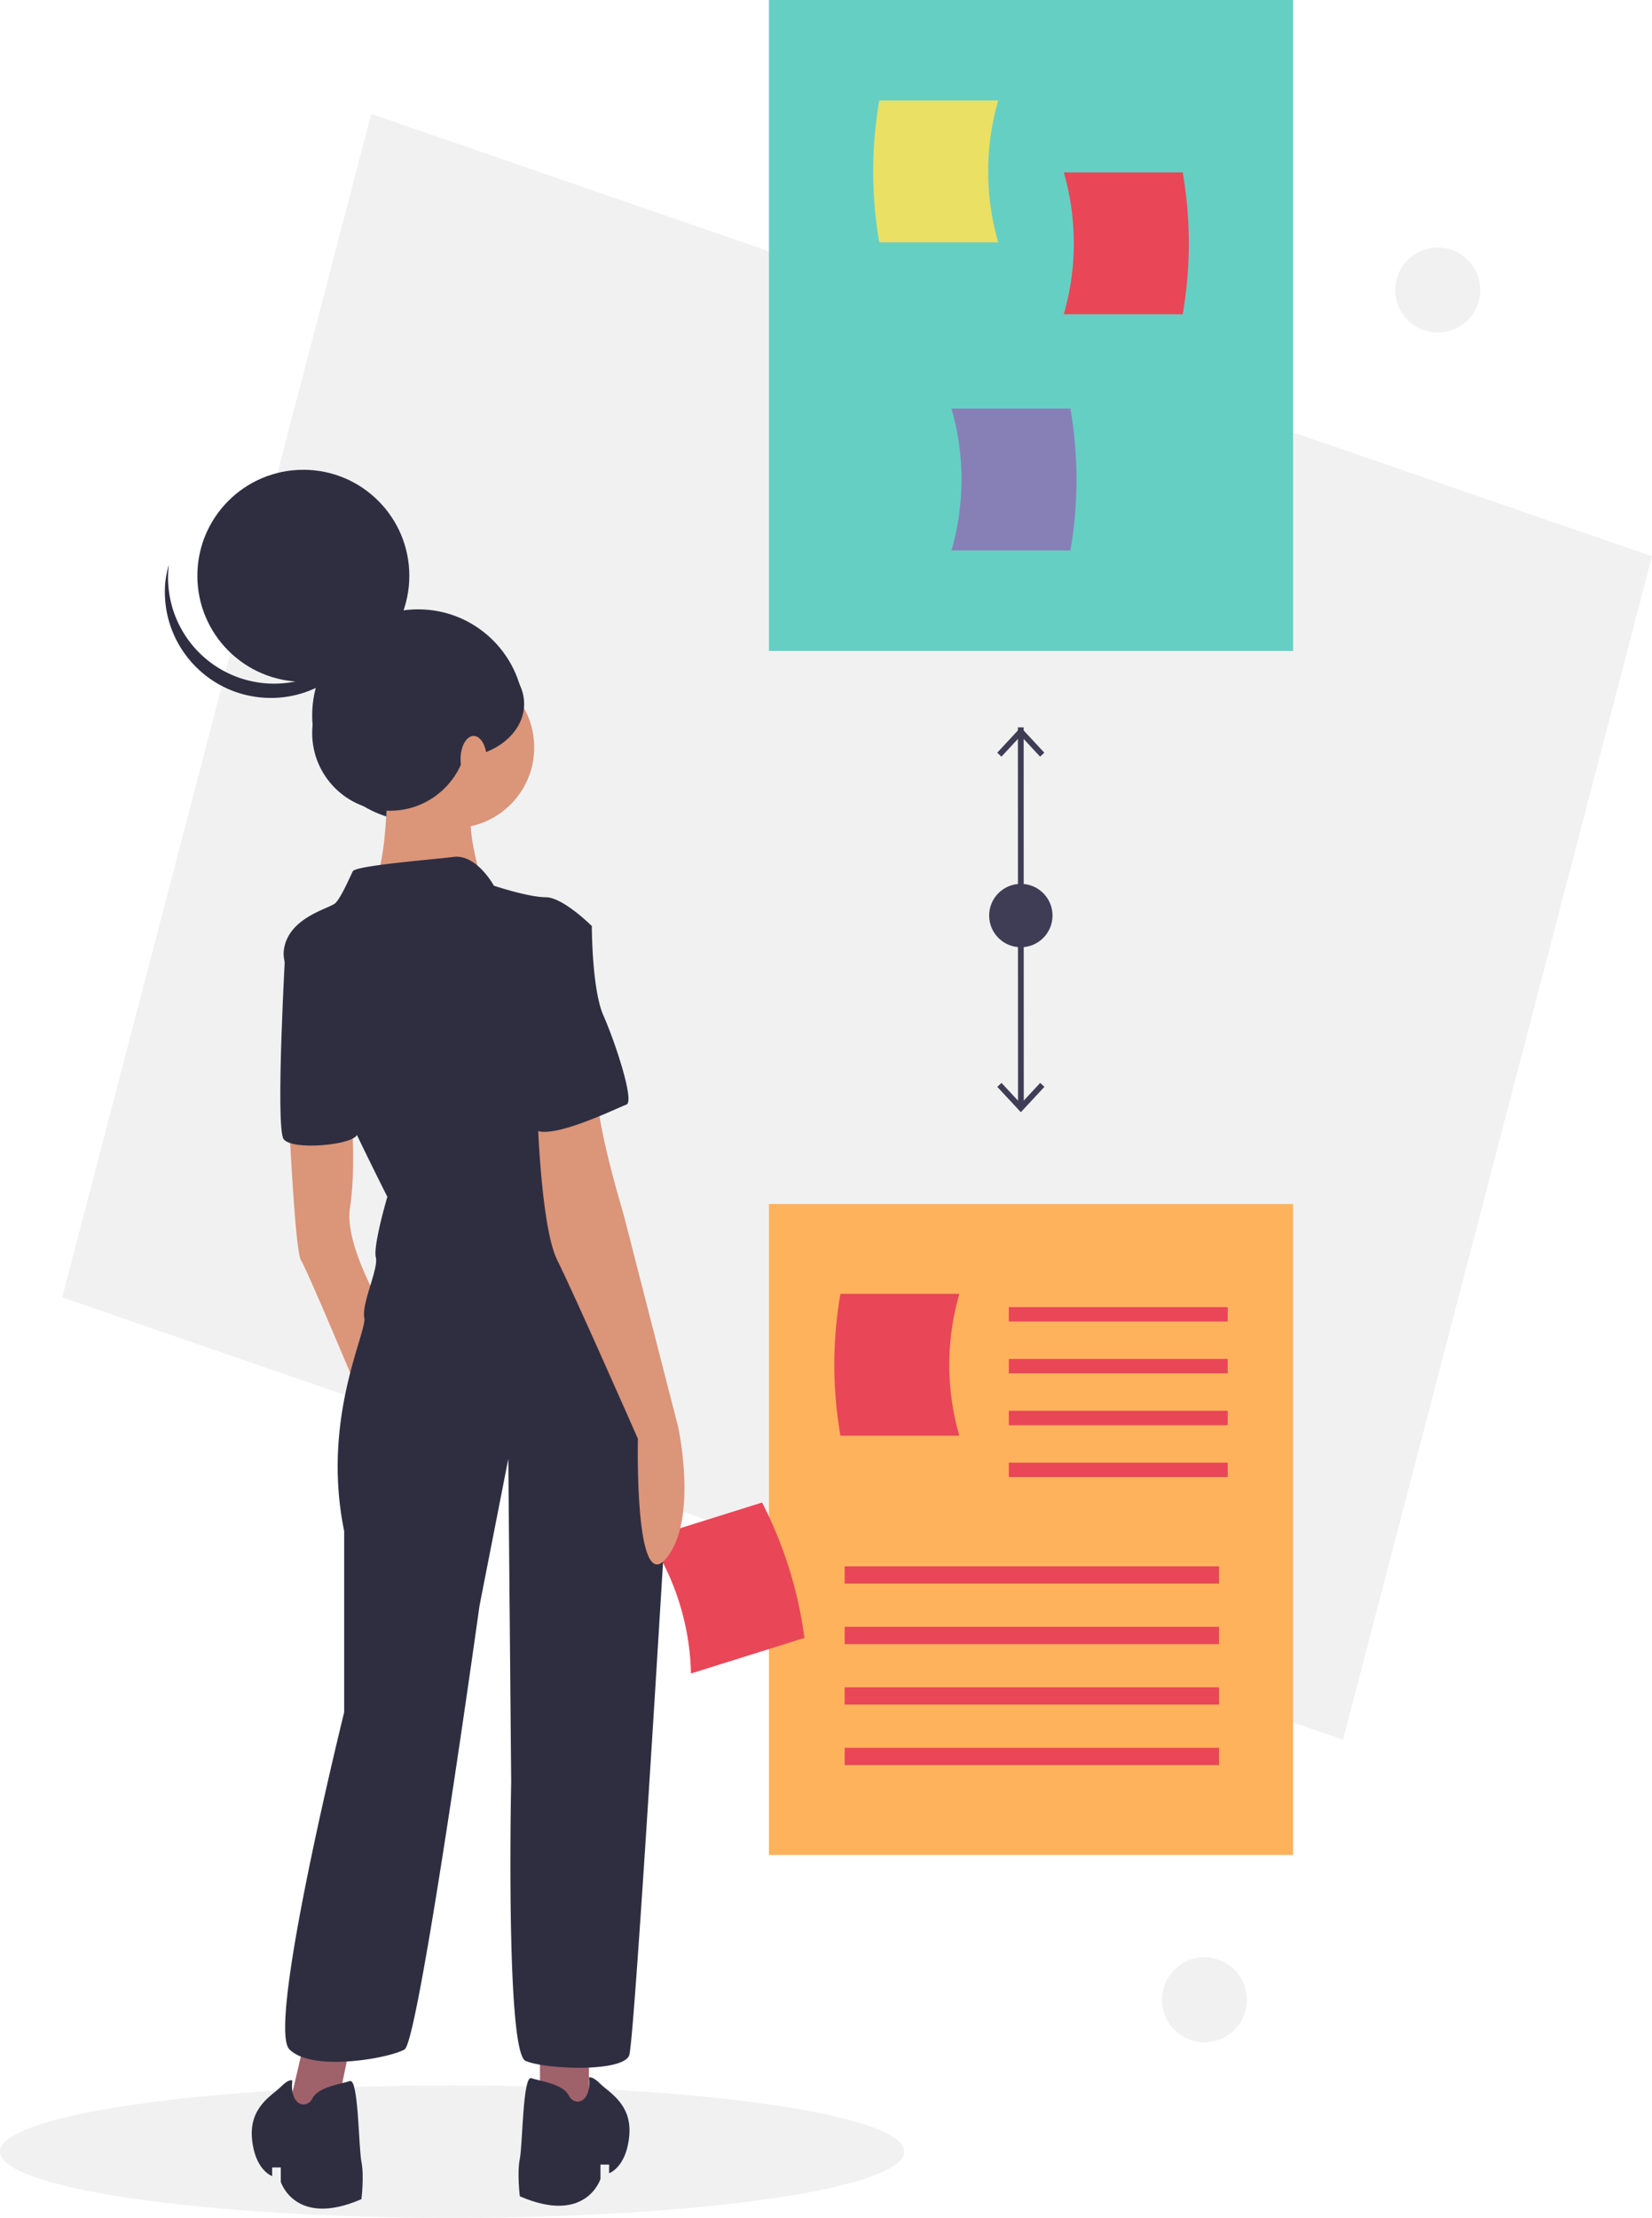 <svg xmlns="http://www.w3.org/2000/svg" viewBox="0 0 573.63 770"><path d="M128.88 39.55l444.75 153.58L466.34 604 21.6 450.42l107.3-410.87z" fill="#f1f1f1"/><path d="M267 418h182v226H267z" fill="#ffb25c"/><path d="M293.3 543.8h130v6h-130zm0 21h130v6h-130zm0 21h130v6h-130zm0 21h130v6h-130zm39.82-108.36h-41.3a144.41 144.41 0 0 1 0-49.25h41.3a88.68 88.68 0 0 0 0 49.25zm17.18-44.64h76v5h-76zm0 18h76v5h-76zm0 18h76v5h-76zm0 18h76v5h-76z" fill="#e94658"/><g fill="#f1f1f1"><circle cx="499.24" cy="100.69" r="14.76"/><circle cx="418.23" cy="694.27" r="14.76"/><circle cx="294.17" cy="173.48" r="14.76"/><ellipse cx="157" cy="747" rx="157" ry="23"/></g><path d="M239.94 581l39.4-12.35a144.51 144.51 0 0 0-14.72-47L225.2 534a88.62 88.62 0 0 1 14.73 47z" fill="#e94658"/><circle cx="145.2" cy="248.35" r="36.8" fill="#2f2e41"/><path d="M105.5 709.5l-7 30h17l7-34-17 4zm82 0v28l17 2v-30h-17z" fill="#9f616a"/><g fill="#db9579"><path d="M100.5 391.5s2 43 4 46 20 46 20 46l9-28s-14-23-12-36 .74-29 .74-29z"/><circle cx="157.5" cy="259.5" r="28"/><path d="M134.5 262.5s1 40-6 46 40 1 40 1-10-28-2-34-32-13-32-13z"/></g><g fill="#2f2e41"><path d="M171.5 307.5s-6-11-14-10-34 3-35 5-4 9-6 11-17 5-18 17 36 85 36 85-5 17-4 21-5 16-4 21-15 35-7 74v63s-27 109-19 117 35 3 40 0 26-154 26-154l10-51 1 112s-2 94 5 97 34 4 36-2c1.56-4.68 9.2-129.2 12.5-183.77a203.84 203.84 0 0 0-4.4-56.17c-4.16-18.88-10.2-41.06-17.1-50.06-13-17-21-71-21-71l17-31s-10-10-16-10-18-4-18-4z"/><path d="M104.5 323.5l-5.27 3.6s-3.73 64.4-.73 68.4 23.86 2.05 25.43-1.48-19.43-70.52-19.43-70.52z"/></g><path d="M186.5 383.5s1 42 7 54 28 62 28 62-1.28 55 9.86 41.52 4.14-45.52 4.14-45.52l-19-74s-10-33-9-43-21 5-21 5z" fill="#db9579"/><g fill="#2f2e41"><path d="M204.5 721.3s1-.8 4 2.2 11 7 10 18-7 13-7 13v-3h-3v5s-5 16-28 6c0 0-1-8 0-13s1-29 4-28 11 2 13 6 8 2.6 7-6.2zm-103 1s-1-.8-4 2.2-11 7-10 18 7 13 7 13v-3h3v5s5 16 28 6c0 0 1-8 0-13s-1-29-4-28-11 2-13 6-8 2.6-7-6.2zm90-403.8l14 3s0 22 4 31 11 30 8 31-31 15-33 7-7-72 7-72z"/><circle cx="105.33" cy="199.9" r="36.8"/><path d="M73.6 230.37a36.8 36.8 0 0 0 56.83-19.32c-3.005 19.722-21.178 33.46-40.972 30.97s-34-20.297-32.028-40.15a37.17 37.17 0 0 1 1.21-5.87 36.78 36.78 0 0 0 14.96 34.37z"/><circle cx="135.39" cy="254.49" r="26.99"/><ellipse cx="158.08" cy="244.37" rx="23.92" ry="18.71"/></g><ellipse cx="164.46" cy="263.53" rx="4.54" ry="8.03" fill="#db9579"/><path d="M346.28 261.33l1.46 1.36 6.7-7.22 6.72 7.22 1.46-1.37-8.18-8.8-8.17 8.8zm.02 116l1.46-1.36 6.72 7.22 6.7-7.22 1.47 1.36-8.18 8.8-8.18-8.8z" fill="#3f3d56"/><path d="M354.45 252.53l.04 130.66" fill="none" stroke="#3f3d56" stroke-miterlimit="10" stroke-width="2"/><circle cx="354.47" cy="317.86" r="11" fill="#3f3d56"/><path d="M267 0h182v226H267z" fill="#65cfc4"/><path d="M346.62 84.13h-41.3a144.35 144.35 0 0 1 0-49.24h41.3a88.65 88.65 0 0 0 0 49.24z" fill="#eae063"/><path d="M369.38 109.1h41.3a144.35 144.35 0 0 0 0-49.24h-41.3a88.65 88.65 0 0 1 0 49.24z" fill="#e94658"/><path d="M330.38 191.1h41.3a144.35 144.35 0 0 0 0-49.24h-41.3a88.65 88.65 0 0 1 0 49.24z" fill="#8780b7"/></svg>